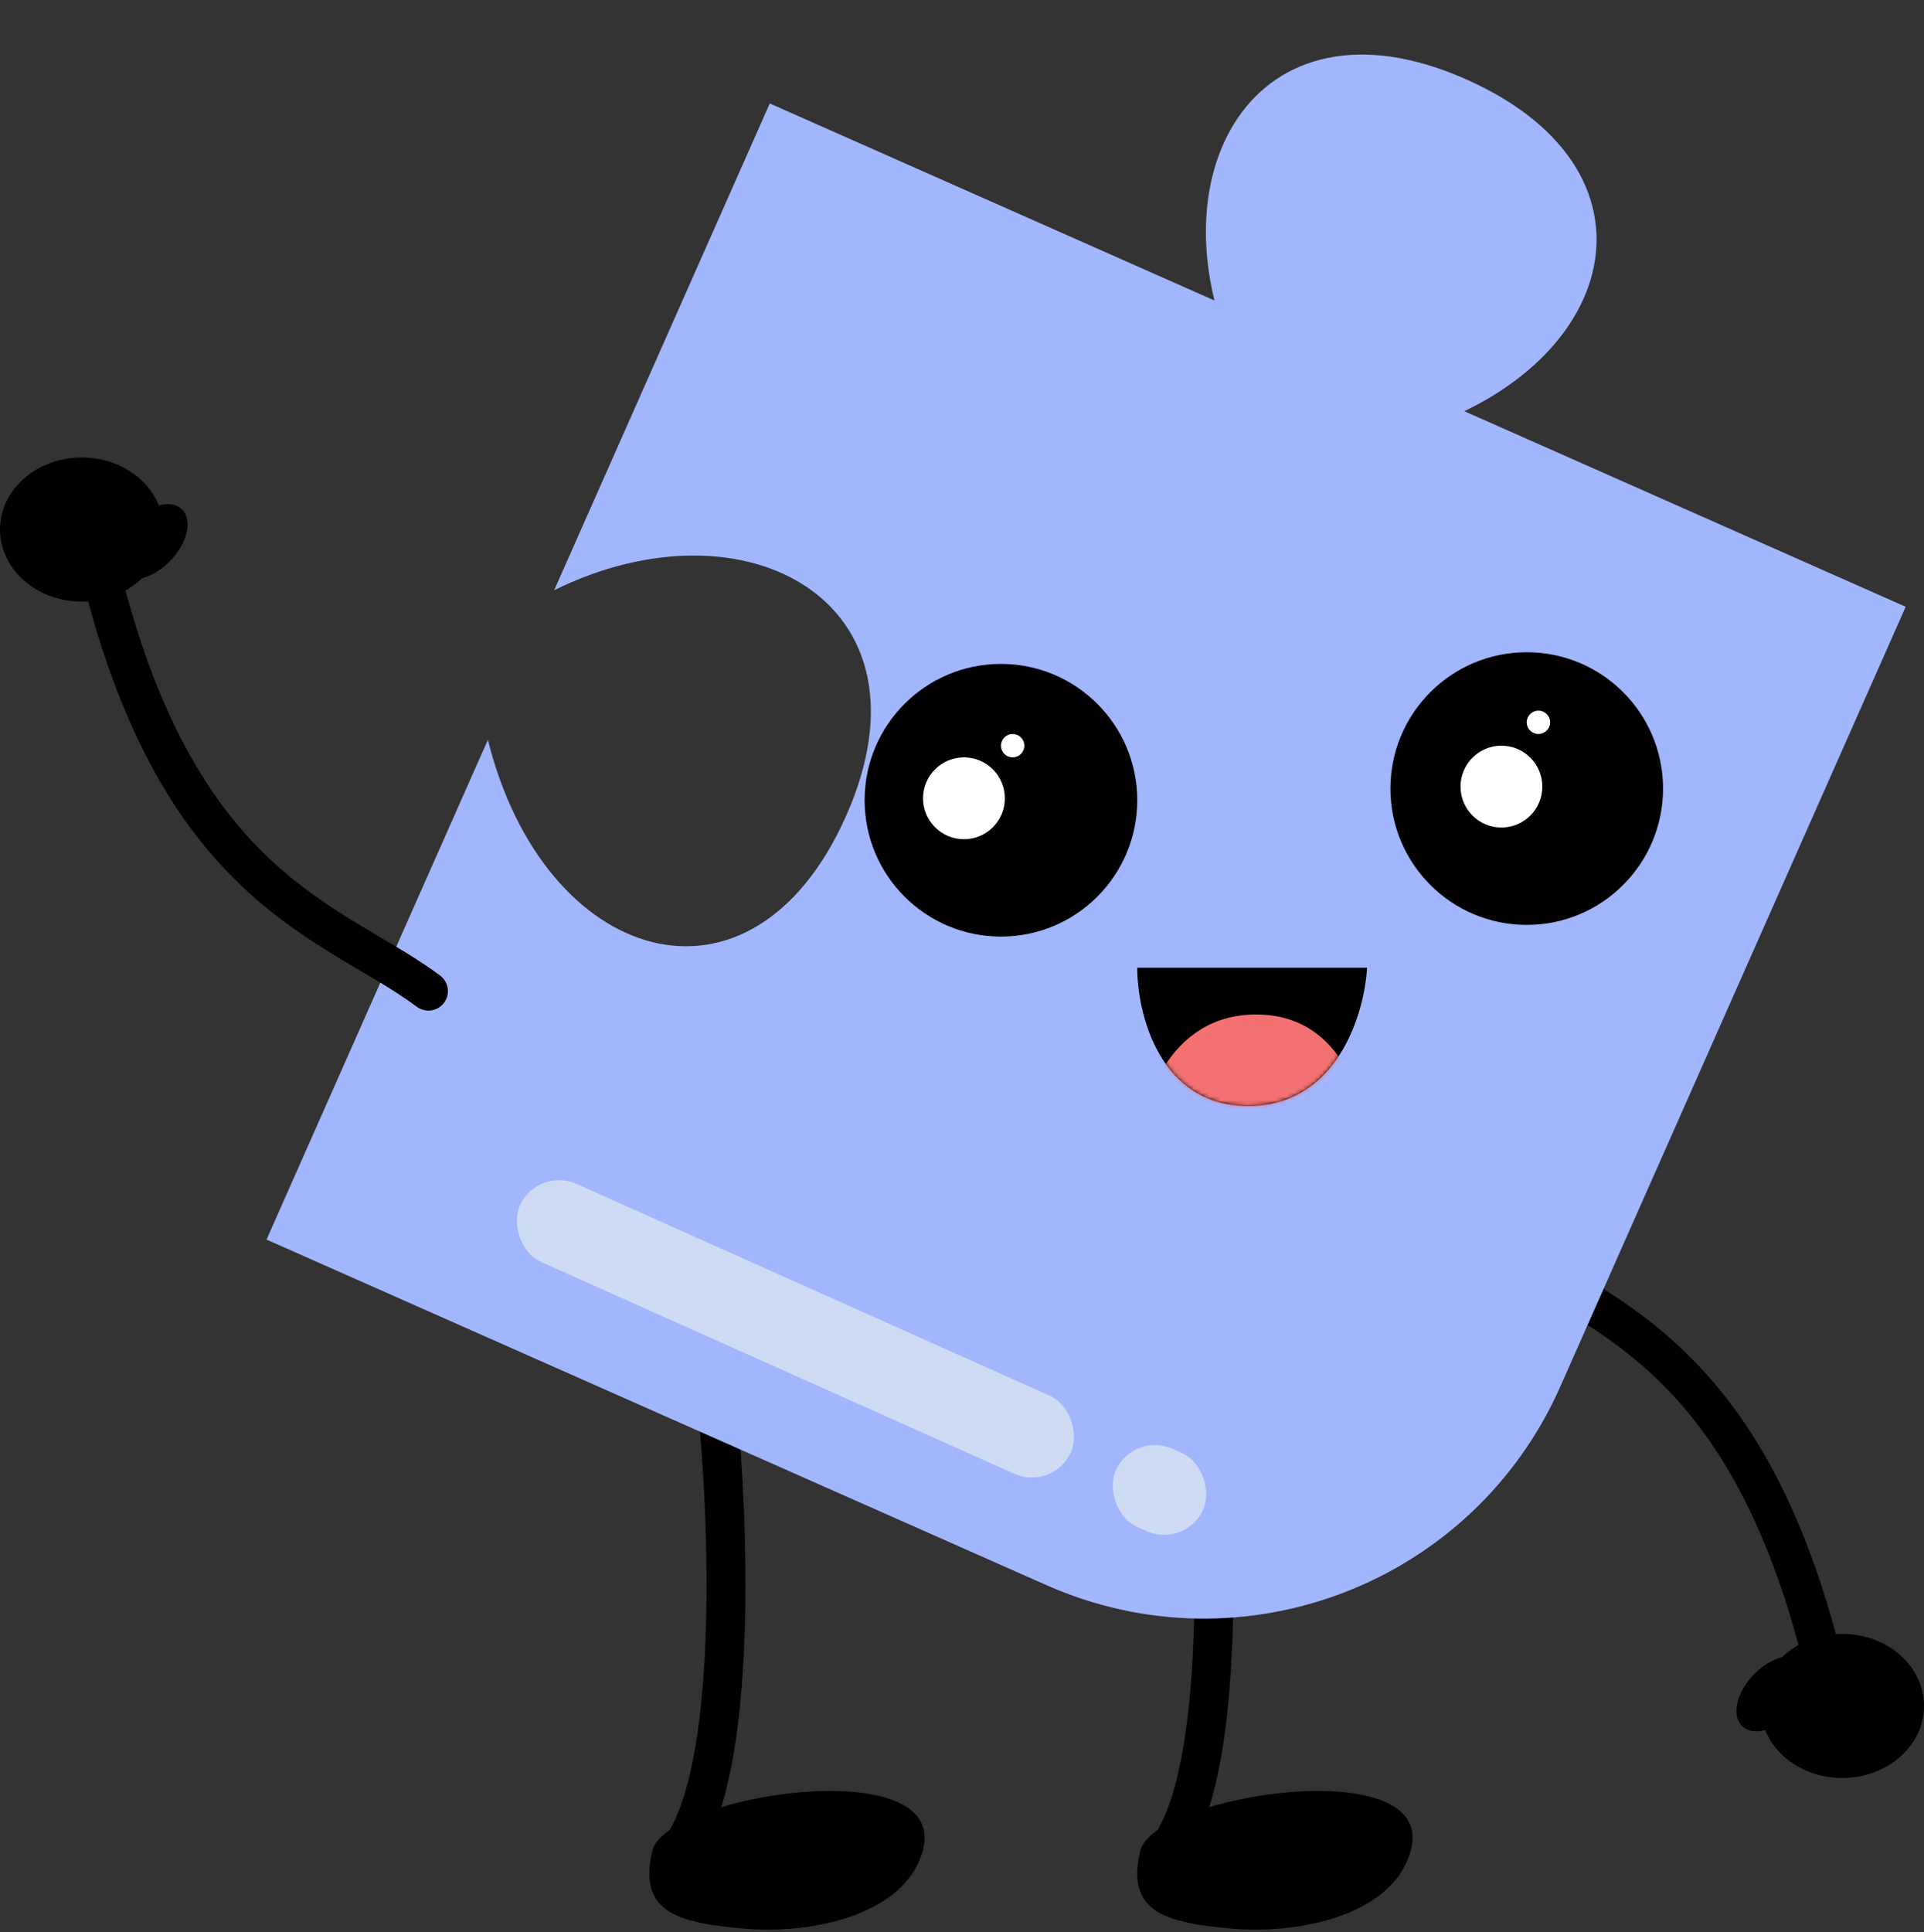 <svg width="494" height="496" viewBox="0 0 494 496" fill="none" xmlns="http://www.w3.org/2000/svg">
<rect x="0" y="0" width="494" height="496" fill="#333333" stroke="none"/>
<path d="M184 359.438C187.167 389.604 189.7 454.938 174.5 474.938" stroke="black" stroke-width="10" stroke-linecap="round"/>
<path d="M190.934 495.11C174.434 493.61 163.628 491.149 167.5 475.11C171 460.61 244 449.438 236.934 475.11C232.263 492.077 207.434 496.61 190.934 495.11Z" fill="black"/>
<path d="M309.288 359.438C312.455 389.604 314.988 454.938 299.788 474.938" stroke="black" stroke-width="10" stroke-linecap="round"/>
<path d="M316.222 495.11C299.722 493.61 288.916 491.149 292.788 475.11C296.288 460.61 369.288 449.438 362.222 475.11C357.551 492.077 332.722 496.61 316.222 495.11Z" fill="black"/>
<path d="M386.992 315.431C384.779 313.779 381.646 314.233 379.994 316.446C378.342 318.658 378.796 321.791 381.008 323.444L386.992 315.431ZM381.008 323.444C387.822 328.532 396.07 332.96 403.86 337.764C411.859 342.696 420.087 348.409 428.036 356.606C443.85 372.914 459.189 399.715 468.073 451.286L477.927 449.589C468.811 396.66 452.816 367.795 435.214 349.644C426.455 340.612 417.454 334.398 409.109 329.252C400.555 323.977 393.345 320.176 386.992 315.431L381.008 323.444Z" fill="black"/>
<ellipse cx="473" cy="437.938" rx="21" ry="18.5" fill="black"/>
<ellipse cx="455.249" cy="434.827" rx="7" ry="11.5" transform="rotate(43.56 455.249 434.827)" fill="black"/>
<path d="M376.353 20.322C321.495 -3.981 294.293 46.312 318.517 95.324L356.917 112.336C414.673 98.002 431.211 44.626 376.353 20.322Z" fill="#A2B6FD"/>
<path fill-rule="evenodd" clip-rule="evenodd" d="M489.303 155.771L197.643 26.56L142.284 151.519C191.296 127.295 241.588 154.497 217.285 209.355C192.982 264.213 139.606 247.675 125.272 189.919L68.432 318.22L268.663 406.925C319.158 429.296 378.227 406.496 400.597 356.001L489.303 155.771Z" fill="#A2B6FD"/>
<circle cx="257" cy="205.438" r="35" fill="black"/>
<circle cx="392" cy="202.438" r="35" fill="black"/>
<circle cx="247.5" cy="204.938" r="10.5" fill="white"/>
<circle cx="385.5" cy="201.938" r="10.5" fill="white"/>
<circle cx="395" cy="185.438" r="3" fill="white"/>
<circle cx="260" cy="191.438" r="3" fill="white"/>
<path d="M351 248.438H292C292 260.271 297.7 283.938 320.5 283.938C343.3 283.938 350.333 260.271 351 248.438Z" fill="black"/>
<mask id="mask0_100_53" style="mask-type:alpha" maskUnits="userSpaceOnUse" x="292" y="248" width="59" height="36">
<path d="M351 248.438H292C292 260.271 297.7 283.938 320.5 283.938C343.3 283.938 350.333 260.271 351 248.438Z" fill="black"/>
</mask>
<g mask="url(#mask0_100_53)">
<path d="M292 295.937L351 295.938C351 284.104 345.3 260.437 322.5 260.437C299.7 260.437 292.667 284.104 292 295.937Z" fill="#F37171"/>
</g>
<rect x="137.987" y="299.438" width="155" height="22" rx="11" transform="rotate(24.109 137.987 299.438)" fill="#CFDBF3"/>
<rect x="290.987" y="367.438" width="24.572" height="22" rx="11" transform="rotate(24.109 290.987 367.438)" fill="#CFDBF3"/>
<path d="M107.008 258.444C109.221 260.096 112.354 259.642 114.006 257.429C115.658 255.217 115.204 252.084 112.992 250.431L107.008 258.444ZM112.992 250.431C106.178 245.343 97.93 240.915 90.14 236.111C82.141 231.179 73.913 225.466 65.964 217.269C50.15 200.961 34.81 174.16 25.927 122.589L16.073 124.286C25.189 177.215 41.184 206.08 58.786 224.231C67.545 233.263 76.546 239.477 84.891 244.623C93.445 249.898 100.655 253.699 107.008 258.444L112.992 250.431Z" fill="black"/>
<ellipse cx="21" cy="135.938" rx="21" ry="18.5" transform="rotate(-180 21 135.938)" fill="black"/>
<ellipse cx="38.751" cy="139.048" rx="7" ry="11.5" transform="rotate(-136.44 38.751 139.048)" fill="black"/>
</svg>

